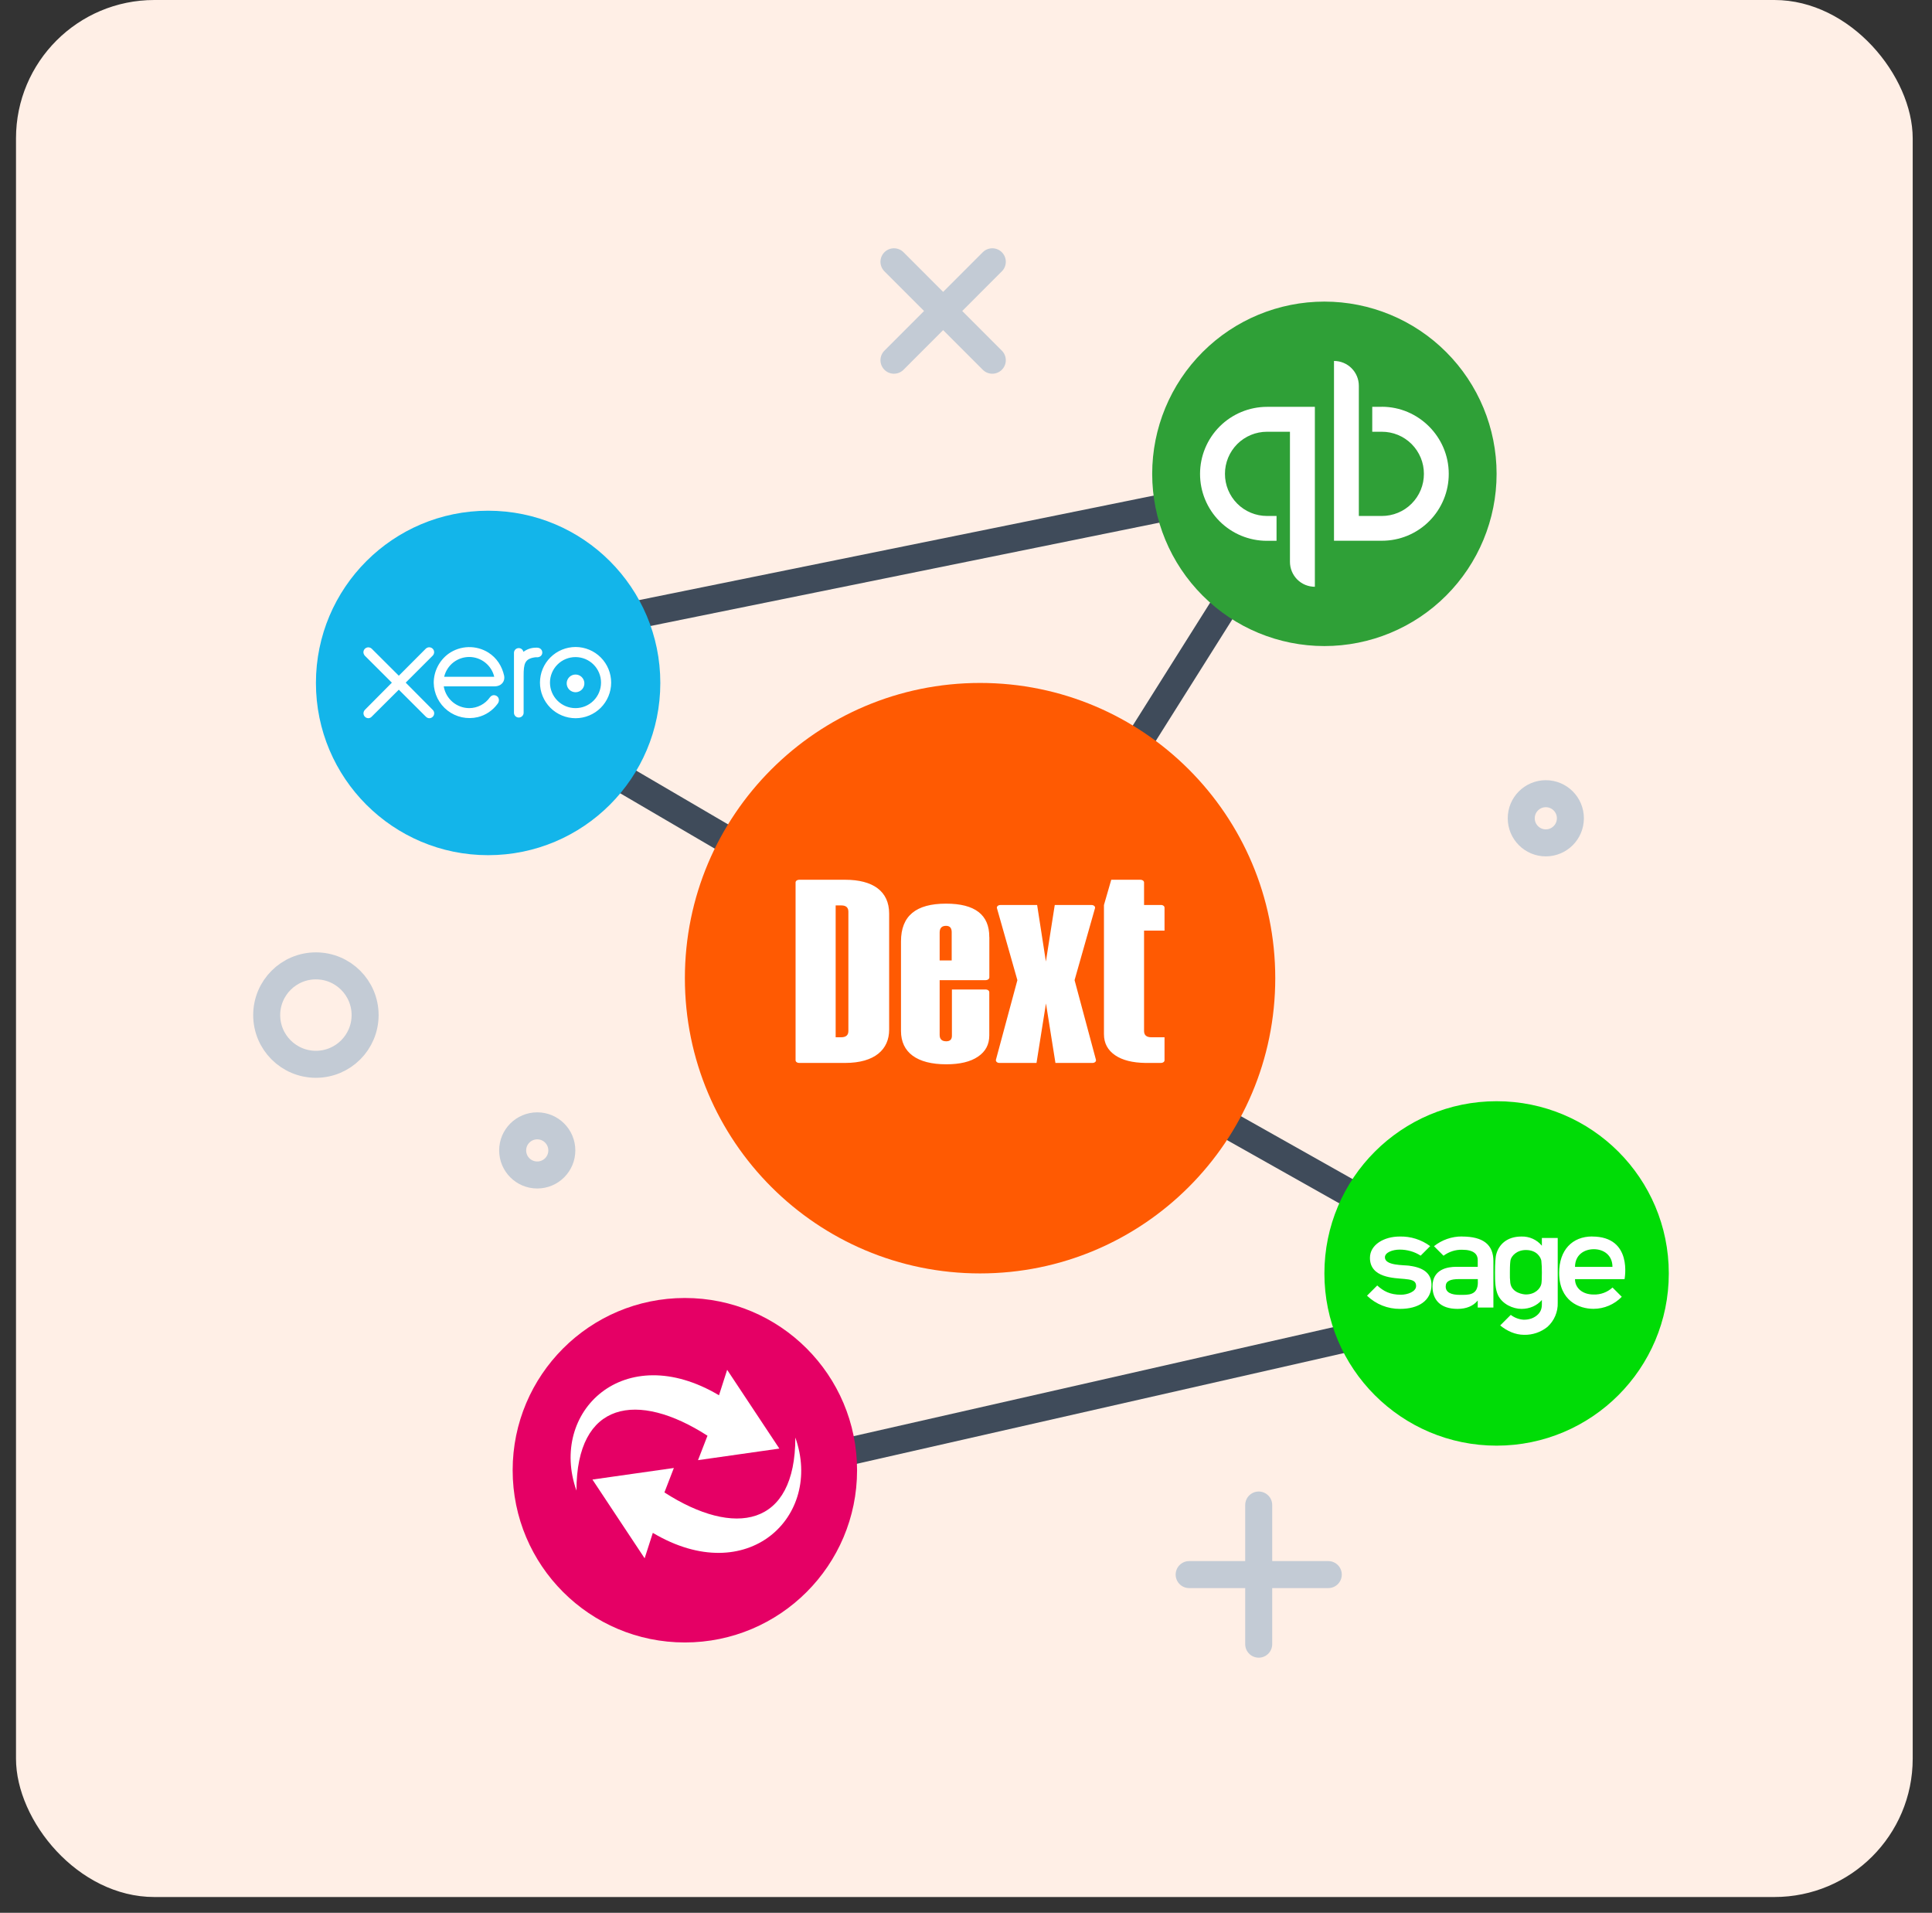 <svg width="99" height="98" viewBox="0 0 99 98" fill="none" xmlns="http://www.w3.org/2000/svg">
<rect x="0" y="0" width="99" height="98" fill="#333333" stroke="none"/>
<rect x="0.82" width="97.191" height="97.191" rx="7.087" fill="#FFEFE6"/>
<g clip-path="url(#clip0_10067_1266)">
<path d="M50.535 50.43L66.606 24.907M49.903 50.43L24.066 35.307M66.606 24.593L24.694 33.103M35.095 76.271L76.689 66.819M49.59 50.116L77.003 65.556" stroke="#3F4B5A" stroke-width="1.417" stroke-linecap="round" stroke-linejoin="round"/>
<path d="M50.221 65.242C58.575 65.242 65.347 58.47 65.347 50.116C65.347 41.762 58.575 34.99 50.221 34.99C41.867 34.99 35.095 41.762 35.095 50.116C35.095 58.47 41.867 65.242 50.221 65.242Z" fill="#FF5A02"/>
<path d="M25.012 43.814C29.886 43.814 33.836 39.863 33.836 34.99C33.836 30.117 29.886 26.166 25.012 26.166C20.139 26.166 16.189 30.117 16.189 34.99C16.189 39.863 20.139 43.814 25.012 43.814Z" fill="#13B5EA"/>
<path d="M76.689 74.066C81.562 74.066 85.513 70.116 85.513 65.242C85.513 60.369 81.562 56.419 76.689 56.419C71.816 56.419 67.865 60.369 67.865 65.242C67.865 70.116 71.816 74.066 76.689 74.066Z" fill="#00DC06"/>
<path d="M81.586 63.349C80.561 63.349 79.895 64.053 79.895 65.207C79.895 66.648 80.916 67.056 81.649 67.056C82.2 67.056 82.723 66.833 83.103 66.439L82.629 65.964C82.366 66.207 82.017 66.336 81.659 66.323C81.091 66.323 80.707 65.992 80.707 65.535H83.246C83.243 65.532 83.686 63.352 81.586 63.352V63.349ZM80.707 64.911C80.707 64.294 81.175 64.001 81.673 64.001C82.172 64.001 82.626 64.304 82.626 64.907H80.707V64.911ZM72.232 64.848C71.908 64.806 70.966 64.848 70.966 64.416C70.966 64.165 71.364 64.022 71.723 64.022C72.107 64.022 72.48 64.126 72.797 64.332L73.285 63.844C72.834 63.51 72.284 63.337 71.723 63.352C70.921 63.352 70.199 63.77 70.199 64.444C70.199 65.476 71.444 65.476 71.964 65.525C72.278 65.56 72.564 65.577 72.564 65.888C72.564 66.177 72.124 66.334 71.786 66.334C71.228 66.334 70.896 66.153 70.572 65.86L70.049 66.383C70.503 66.822 71.112 67.065 71.744 67.059C72.675 67.059 73.352 66.648 73.352 65.821C73.352 65.274 72.986 64.949 72.236 64.852L72.232 64.848ZM74.911 63.349C74.391 63.347 73.887 63.523 73.481 63.847L73.969 64.335C74.248 64.13 74.576 64.022 74.918 64.029C75.538 64.029 75.723 64.273 75.723 64.555V64.904H74.618C74.206 64.904 73.404 65.009 73.404 65.909C73.404 66.571 73.784 67.059 74.688 67.059C75.141 67.059 75.49 66.913 75.723 66.63V66.99H76.525V64.611C76.525 63.781 76.02 63.352 74.914 63.352L74.911 63.349ZM75.73 65.689C75.73 66.376 75.242 66.341 74.806 66.341C74.37 66.341 74.081 66.222 74.081 65.915C74.081 65.629 74.311 65.532 74.785 65.532H75.727V65.689H75.73ZM79.009 63.425V63.823C78.882 63.67 78.722 63.548 78.54 63.466C78.359 63.385 78.161 63.346 77.963 63.352C77.199 63.352 76.811 63.778 76.679 64.234C76.627 64.402 76.609 64.723 76.609 65.201C76.609 65.647 76.616 66.058 76.77 66.372C76.989 66.812 77.519 67.059 77.963 67.059C78.391 67.059 78.754 66.892 79.009 66.603V66.826C79.009 67.087 78.918 67.258 78.751 67.394C78.583 67.53 78.374 67.614 78.078 67.614C77.837 67.599 77.606 67.513 77.415 67.366L76.874 67.907C77.223 68.193 77.642 68.385 78.095 68.388C78.529 68.399 78.953 68.255 79.291 67.984C79.465 67.828 79.602 67.637 79.693 67.423C79.785 67.209 79.829 66.978 79.821 66.746V63.425H79.009ZM79.009 65.201C79.009 65.476 79.002 65.682 78.981 65.786C78.929 66.017 78.667 66.32 78.189 66.32C78.071 66.32 77.46 66.25 77.391 65.724C77.373 65.549 77.363 65.375 77.37 65.201C77.37 64.789 77.387 64.66 77.404 64.555C77.45 64.35 77.718 64.043 78.189 64.043C78.765 64.043 78.953 64.433 78.981 64.587C79.002 64.789 79.012 64.995 79.009 65.201Z" fill="white"/>
<path fill-rule="evenodd" clip-rule="evenodd" d="M55.063 50.217L56.109 46.534C56.137 46.447 56.05 46.367 55.935 46.367H54.048L53.594 49.262L53.145 46.367H51.261C51.146 46.367 51.059 46.447 51.087 46.534L52.133 50.217L51.034 54.294C51.014 54.378 51.097 54.458 51.209 54.458H53.113L53.598 51.41L54.083 54.458H55.983C56.099 54.458 56.182 54.378 56.158 54.294L55.063 50.214V50.217ZM43.473 46.712C43.473 46.499 43.355 46.388 43.114 46.388H42.821V53.143H43.1C43.347 53.143 43.473 53.039 43.473 52.819V46.716V46.712ZM43.306 45.073C44.729 45.073 45.562 45.659 45.562 46.806V52.756C45.562 53.761 44.833 54.458 43.306 54.458H40.948C40.847 54.458 40.767 54.399 40.767 54.319V45.212C40.767 45.136 40.847 45.073 40.948 45.073H43.306ZM48.15 47.758V49.206H48.767V47.758C48.767 47.542 48.67 47.434 48.478 47.434C48.265 47.434 48.157 47.542 48.15 47.758ZM50.696 48.01V50.078C50.696 50.154 50.612 50.217 50.515 50.217H48.15V53.025C48.15 53.241 48.265 53.349 48.488 53.349C48.68 53.349 48.778 53.255 48.778 53.067V50.695H50.515C50.612 50.695 50.693 50.758 50.693 50.835V53.049C50.693 53.513 50.504 53.872 50.117 54.134C49.73 54.399 49.186 54.528 48.488 54.528C46.989 54.528 46.169 53.921 46.169 52.823V48.233C46.169 46.921 46.936 46.297 48.478 46.297C49.96 46.297 50.7 46.869 50.693 48.01H50.696ZM59.496 46.367H58.624V45.212C58.624 45.136 58.544 45.073 58.442 45.073H56.943L56.573 46.353C56.571 46.362 56.569 46.371 56.569 46.381V52.983C56.569 53.447 56.761 53.806 57.148 54.068C57.518 54.319 58.034 54.448 58.69 54.458H59.492C59.593 54.458 59.673 54.399 59.673 54.322V53.143H58.997C58.753 53.143 58.624 53.039 58.624 52.819V47.678H59.673V46.503C59.673 46.426 59.593 46.363 59.492 46.363L59.496 46.367Z" fill="white"/>
<path fill-rule="evenodd" clip-rule="evenodd" d="M29.49 33.665C29.143 33.665 28.81 33.802 28.565 34.048C28.32 34.293 28.182 34.626 28.182 34.972C28.182 35.319 28.32 35.652 28.565 35.897C28.81 36.143 29.143 36.28 29.49 36.28C29.837 36.28 30.169 36.143 30.415 35.897C30.66 35.652 30.798 35.319 30.798 34.972C30.798 34.626 30.66 34.293 30.415 34.048C30.169 33.802 29.837 33.665 29.49 33.665ZM29.49 36.797C29.25 36.796 29.013 36.748 28.792 36.656C28.571 36.564 28.37 36.43 28.201 36.26C28.032 36.09 27.898 35.889 27.807 35.667C27.715 35.446 27.669 35.209 27.669 34.969C27.67 34.73 27.717 34.492 27.809 34.271C27.901 34.05 28.036 33.849 28.206 33.68C28.376 33.511 28.577 33.377 28.799 33.286C29.02 33.195 29.257 33.148 29.497 33.148C29.98 33.149 30.444 33.342 30.786 33.685C31.127 34.028 31.318 34.492 31.317 34.976C31.316 35.46 31.123 35.923 30.781 36.265C30.438 36.606 29.974 36.797 29.49 36.797ZM20.791 34.972L22.18 33.584C22.212 33.549 22.235 33.505 22.243 33.457C22.251 33.41 22.246 33.361 22.227 33.316C22.208 33.271 22.177 33.233 22.137 33.206C22.097 33.179 22.05 33.164 22.002 33.162C21.934 33.161 21.87 33.187 21.82 33.232L20.436 34.62L19.044 33.232C19.009 33.199 18.965 33.177 18.917 33.169C18.869 33.16 18.82 33.166 18.776 33.185C18.731 33.203 18.693 33.235 18.666 33.275C18.638 33.315 18.623 33.362 18.622 33.41C18.622 33.48 18.65 33.539 18.692 33.591L20.08 34.976L18.695 36.371C18.661 36.406 18.639 36.45 18.629 36.498C18.62 36.546 18.625 36.596 18.644 36.641C18.662 36.686 18.693 36.725 18.733 36.752C18.774 36.78 18.821 36.795 18.87 36.797C18.902 36.796 18.935 36.789 18.965 36.776C18.995 36.763 19.022 36.744 19.044 36.72L20.436 35.335L21.82 36.716C21.873 36.769 21.935 36.797 21.998 36.797C22.138 36.797 22.249 36.681 22.249 36.545C22.249 36.513 22.243 36.481 22.23 36.451C22.218 36.421 22.199 36.394 22.176 36.371L20.791 34.976V34.972ZM29.04 34.972C29.034 35.035 29.042 35.098 29.062 35.158C29.082 35.217 29.115 35.272 29.157 35.319C29.2 35.365 29.251 35.402 29.309 35.427C29.366 35.453 29.429 35.466 29.491 35.466C29.554 35.466 29.617 35.453 29.674 35.427C29.732 35.402 29.783 35.365 29.826 35.319C29.868 35.272 29.901 35.217 29.921 35.158C29.941 35.098 29.949 35.035 29.943 34.972C29.933 34.86 29.881 34.755 29.798 34.678C29.714 34.601 29.605 34.559 29.491 34.559C29.378 34.559 29.269 34.601 29.185 34.678C29.102 34.755 29.05 34.86 29.04 34.972ZM27.54 33.183H27.46C27.23 33.183 27.006 33.257 26.822 33.396C26.81 33.341 26.779 33.292 26.735 33.258C26.692 33.222 26.637 33.204 26.581 33.204C26.516 33.204 26.454 33.23 26.408 33.276C26.363 33.322 26.337 33.384 26.337 33.448V36.518C26.337 36.65 26.445 36.762 26.581 36.762C26.721 36.762 26.832 36.65 26.832 36.518V34.627C26.832 33.999 26.888 33.748 27.428 33.675C27.481 33.668 27.533 33.675 27.533 33.675C27.683 33.668 27.788 33.571 27.788 33.431C27.788 33.398 27.781 33.366 27.769 33.336C27.756 33.306 27.737 33.279 27.714 33.256C27.69 33.233 27.663 33.215 27.632 33.203C27.602 33.191 27.569 33.186 27.537 33.187L27.54 33.183ZM22.762 34.655V34.673H25.326C25.257 34.386 25.095 34.13 24.864 33.947C24.634 33.763 24.348 33.662 24.054 33.659C23.759 33.657 23.472 33.753 23.238 33.933C23.005 34.113 22.838 34.366 22.765 34.652L22.762 34.655ZM25.026 33.434C25.448 33.703 25.723 34.118 25.835 34.627C25.887 34.913 25.695 35.164 25.336 35.164H22.741L22.744 35.199C22.803 35.502 22.964 35.776 23.201 35.973C23.439 36.17 23.737 36.279 24.046 36.28C24.253 36.279 24.457 36.228 24.64 36.133C24.824 36.037 24.983 35.899 25.102 35.729C25.224 35.572 25.381 35.604 25.472 35.673C25.58 35.754 25.601 35.928 25.5 36.054C25.5 36.057 25.5 36.061 25.493 36.061V36.064C25.246 36.402 24.888 36.642 24.481 36.741C24.215 36.804 23.937 36.806 23.669 36.748C23.401 36.69 23.15 36.572 22.933 36.404C22.717 36.236 22.541 36.021 22.418 35.776C22.296 35.53 22.23 35.261 22.225 34.986C22.225 34.401 22.507 33.836 22.992 33.487C23.288 33.279 23.639 33.164 24.001 33.154C24.363 33.145 24.719 33.242 25.026 33.434Z" fill="white"/>
<path d="M67.865 33.1C70.205 33.1 72.45 32.17 74.104 30.515C75.759 28.86 76.689 26.616 76.689 24.276C76.689 21.936 75.759 19.691 74.104 18.036C72.45 16.381 70.205 15.452 67.865 15.452C65.525 15.452 63.28 16.381 61.626 18.036C59.971 19.691 59.041 21.936 59.041 24.276C59.041 26.616 59.971 28.86 61.626 30.515C63.28 32.17 65.525 33.1 67.865 33.1Z" fill="#2FA037"/>
<path d="M61.493 24.276C61.492 24.727 61.58 25.174 61.752 25.591C61.924 26.008 62.176 26.387 62.495 26.706C62.814 27.024 63.193 27.277 63.61 27.449C64.027 27.621 64.474 27.709 64.925 27.708H65.413V26.435H64.925C64.642 26.435 64.361 26.38 64.099 26.271C63.837 26.163 63.599 26.004 63.399 25.803C63.198 25.602 63.04 25.364 62.932 25.102C62.824 24.84 62.769 24.559 62.77 24.276C62.769 23.992 62.825 23.712 62.933 23.45C63.041 23.189 63.2 22.951 63.4 22.75C63.6 22.55 63.838 22.392 64.1 22.283C64.361 22.175 64.642 22.12 64.925 22.12H66.1V28.785C66.1 28.953 66.133 29.119 66.197 29.274C66.261 29.429 66.355 29.57 66.473 29.689C66.592 29.808 66.733 29.902 66.888 29.966C67.043 30.029 67.209 30.062 67.377 30.062V20.844H64.925C64.015 20.845 63.143 21.207 62.499 21.85C61.856 22.493 61.494 23.366 61.493 24.276ZM70.805 20.844H70.317V22.12H70.805C71.089 22.119 71.37 22.174 71.632 22.282C71.894 22.39 72.132 22.549 72.333 22.749C72.533 22.95 72.692 23.188 72.801 23.45C72.909 23.711 72.965 23.992 72.964 24.276C72.965 24.559 72.91 24.84 72.802 25.102C72.694 25.364 72.535 25.602 72.335 25.803C72.135 26.004 71.897 26.163 71.635 26.271C71.373 26.38 71.092 26.435 70.809 26.435H69.63V19.766C69.63 19.428 69.496 19.105 69.257 18.866C69.018 18.627 68.695 18.493 68.357 18.493V27.704H70.809C71.26 27.705 71.706 27.617 72.123 27.445C72.539 27.273 72.918 27.02 73.236 26.701C73.555 26.382 73.807 26.003 73.979 25.586C74.151 25.17 74.239 24.723 74.237 24.272C74.237 22.389 72.689 20.84 70.809 20.84L70.805 20.844Z" fill="white"/>
<path d="M16.188 54.528C17.58 54.528 18.709 53.399 18.709 52.007C18.709 50.614 17.58 49.485 16.188 49.485C14.795 49.485 13.666 50.614 13.666 52.007C13.666 53.399 14.795 54.528 16.188 54.528Z" stroke="#C3CBD5" stroke-width="1.384" stroke-linecap="round" stroke-linejoin="round"/>
<path d="M27.53 60.199C28.225 60.199 28.789 59.636 28.789 58.94C28.789 58.245 28.225 57.681 27.53 57.681C26.834 57.681 26.27 58.245 26.27 58.94C26.27 59.636 26.834 60.199 27.53 60.199Z" stroke="#C3CBD5" stroke-width="1.384" stroke-linecap="round" stroke-linejoin="round"/>
<path d="M79.211 43.183C79.907 43.183 80.47 42.619 80.47 41.923C80.47 41.228 79.907 40.664 79.211 40.664C78.516 40.664 77.952 41.228 77.952 41.923C77.952 42.619 78.516 43.183 79.211 43.183Z" stroke="#C3CBD5" stroke-width="1.384" stroke-linecap="round" stroke-linejoin="round"/>
<path d="M35.094 84.149C39.968 84.149 43.918 80.199 43.918 75.325C43.918 70.452 39.968 66.501 35.094 66.501C30.221 66.501 26.27 70.452 26.27 75.325C26.27 80.199 30.221 84.149 35.094 84.149Z" fill="#E50065"/>
<path d="M36.253 73.557C32.661 71.245 29.539 71.782 29.539 76.368C28.113 72.333 31.974 68.594 36.843 71.485L37.261 70.181L39.936 74.216L35.768 74.809L36.253 73.557Z" fill="white"/>
<path d="M34.045 76.462C37.637 78.775 40.755 78.241 40.755 73.651C42.185 77.686 38.321 81.429 33.452 78.534L33.033 79.838L30.358 75.803L34.53 75.21L34.045 76.466V76.462Z" fill="white"/>
<path d="M45.809 13.412L50.848 18.455M50.848 13.412L45.809 18.455M64.499 77.108V84.237M68.064 80.672H60.935" stroke="#C3CBD5" stroke-width="1.384" stroke-linecap="round" stroke-linejoin="round"/>
</g>
<defs>
<clipPath id="clip0_10067_1266">
<rect width="72.893" height="72.893" fill="white" transform="translate(12.969 12.149)"/>
</clipPath>
</defs>
</svg>
